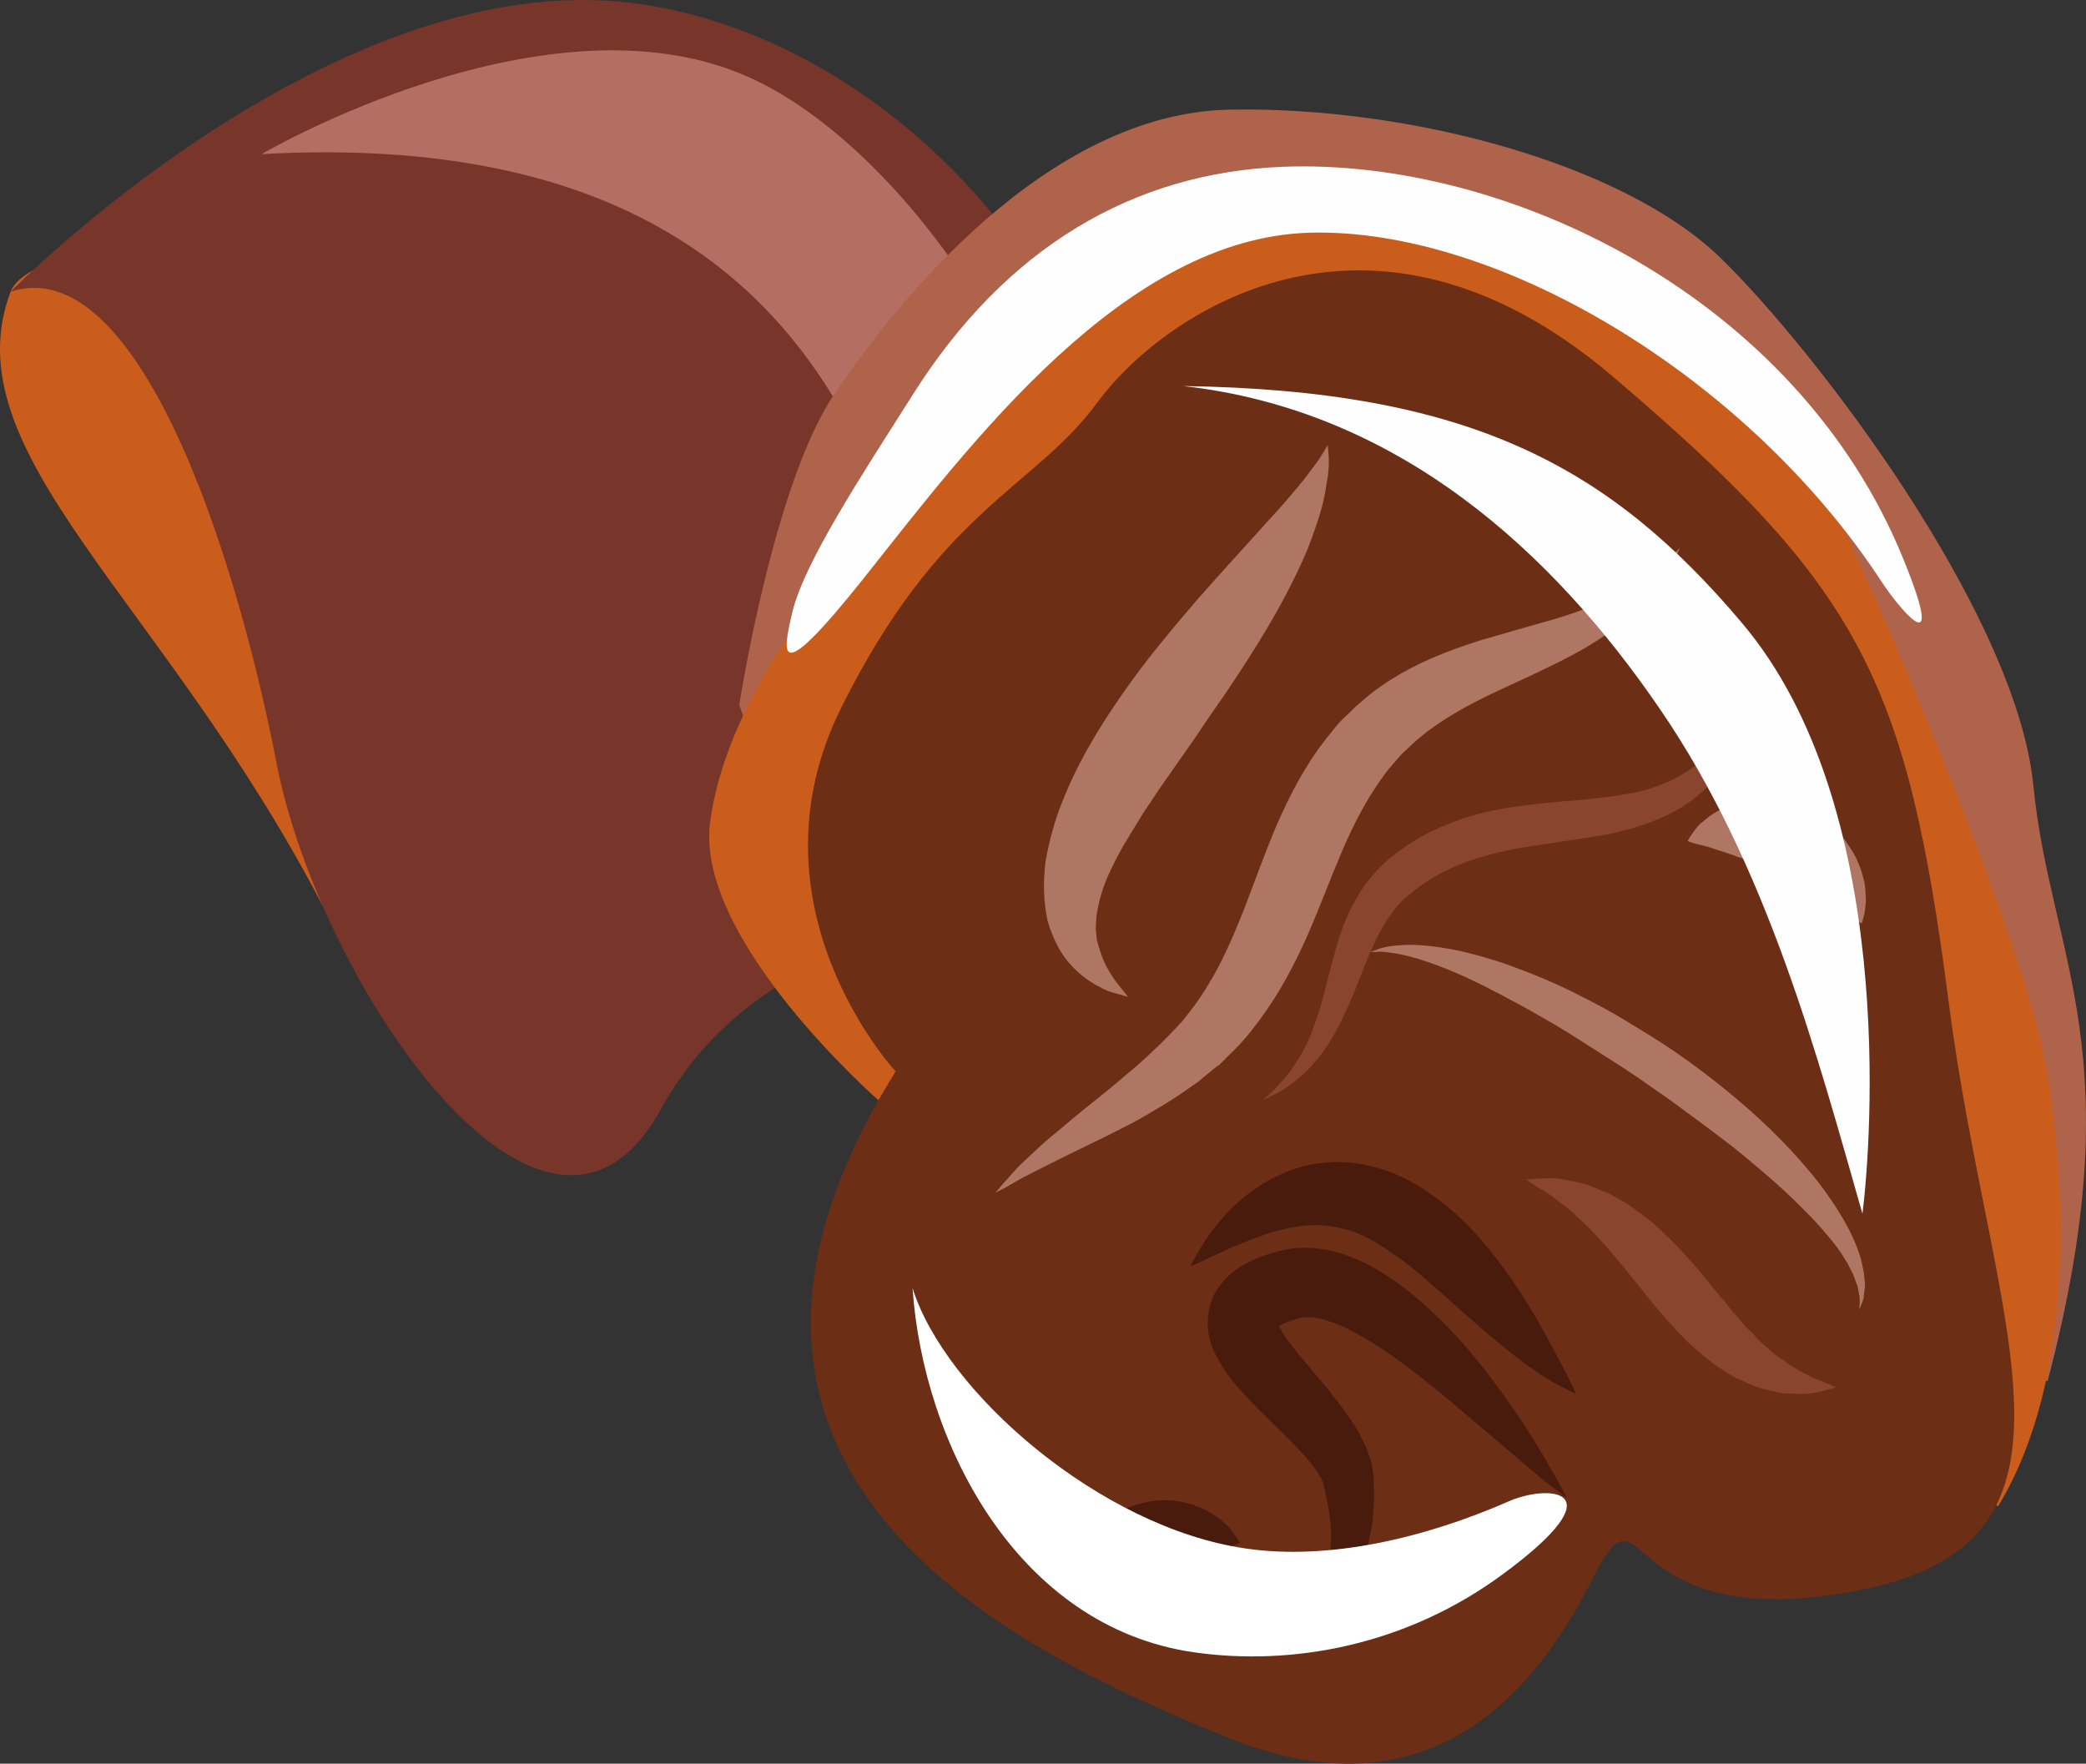 <?xml version="1.0" encoding="UTF-8" standalone="no"?>
<svg
   xmlns:dc="http://purl.org/dc/elements/1.1/"
   xmlns:cc="http://creativecommons.org/ns#"
   xmlns:rdf="http://www.w3.org/1999/02/22-rdf-syntax-ns#"
   xmlns:svg="http://www.w3.org/2000/svg"
   xmlns="http://www.w3.org/2000/svg"
   id="svg44"
   viewBox="0 0 5441.702 4600.688"
   style="clip-rule:evenodd;fill-rule:evenodd;image-rendering:optimizeQuality;shape-rendering:geometricPrecision;text-rendering:geometricPrecision"
   version="1.1"
   height="46.007mm"
   width="54.417mm"
   xml:space="preserve"><rect x="0" y="0" width="5441.702" height="4600.688" fill="#333333" stroke="none"/>
 <defs
   id="defs4">
  <style
   id="style2"
   type="text/css">
   <![CDATA[
    .fil7 {fill:#491B0C;fill-rule:nonzero}
    .fil4 {fill:#6C2E15;fill-rule:nonzero}
    .fil1 {fill:#773629;fill-rule:nonzero}
    .fil6 {fill:#89452E;fill-rule:nonzero}
    .fil3 {fill:#AF634B;fill-rule:nonzero}
    .fil5 {fill:#AF7664;fill-rule:nonzero}
    .fil2 {fill:#B56F62;fill-rule:nonzero}
    .fil0 {fill:#CA5D1C;fill-rule:nonzero}
    .fil10 {fill:#FEFEFE;}
    .fil9 {fill:white;}
    .fil8 {fill:#FEFEFE;}
   ]]>
  </style>
 </defs>
 <g
   transform="translate(-7555.493,-12659.995)"
   id="Vrstva_x0020_1">
  <path
   style="fill:#ca5d1c;fill-rule:nonzero"
   id="path7"
   d="m 7583,13421 c -158,422 398,800 817,1607 l 380,-798 -490,-845 c 0,0 -310,-105 -342,-104 -33,2 -330,48 -365,140 z"
   class="fil0" />
  <path
   style="fill:#773629;fill-rule:nonzero"
   id="path9"
   d="m 7583,13421 c 0,0 836,-852 1623,-753 787,99 1499,1017 1205,1778 -294,760 -836,573 -1133,1110 -297,537 -888,-323 -1001,-905 -113,-581 -369,-1336 -694,-1230 z"
   class="fil1" />
  <path
   style="fill:#b56f62;fill-rule:nonzero"
   id="path11"
   d="m 8238,13062 c 0,0 750,-440 1277,-198 527,241 1106,1272 692,1659 -415,388 71,-1574 -1969,-1461 z"
   class="fil2" />
  <path
   style="fill:#af634b;fill-rule:nonzero"
   id="path13"
   d="m 9484,14499 c 0,0 89,-577 248,-811 158,-235 553,-732 1030,-742 478,-9 1034,145 1282,387 248,241 772,928 816,1377 44,449 262,698 37,1553 l -757,-228 c 0,0 -901,-74 -936,-84 -36,-11 -966,-625 -966,-625 l -661,-571 z"
   class="fil3" />
  <path
   style="fill:#ca5d1c;fill-rule:nonzero"
   id="path15"
   d="m 9847,15530 c 0,0 -480,-420 -439,-726 41,-305 276,-607 495,-848 219,-242 510,-782 972,-784 462,-2 1204,261 1431,739 227,479 537,1239 588,1537 51,297 79,804 -126,1141 l -728,-309 c 0,0 -1073,-29 -1110,-27 -36,2 -718,-371 -718,-371 z"
   class="fil0" />
  <path
   style="fill:#6c2e15;fill-rule:nonzero"
   id="path17"
   d="m 9892,15455 c 0,0 -400,-430 -142,-949 258,-519 505,-573 668,-796 163,-223 705,-614 1347,-66 642,548 764,782 874,1630 109,848 422,1406 -232,1534 -655,129 -548,-325 -701,-22 -153,302 -432,617 -949,406 -518,-212 -1535,-666 -865,-1737 z"
   class="fil4" />
  <path
   style="fill:#af7664;fill-rule:nonzero"
   id="path19"
   d="m 11938,14089 c 0,0 -4,9 -12,26 -4,9 -9,19 -16,31 -7,12 -16,26 -27,41 -22,29 -52,62 -92,95 -40,31 -89,64 -144,92 -55,29 -115,56 -175,84 -61,28 -121,59 -175,97 -27,19 -52,40 -75,63 l -9,8 c -3,3 3,-3 2,-2 v 0 l -2,2 -2,2 -5,6 -19,22 c -14,15 -21,27 -31,40 -38,54 -72,119 -101,188 -30,70 -57,144 -90,219 -33,74 -72,148 -121,214 -24,33 -50,65 -79,92 l -21,21 -3,3 -1,1 -1,1 -2,2 -6,4 -10,8 c -14,11 -27,22 -40,33 -30,21 -61,43 -90,60 -29,17 -56,34 -83,48 -54,28 -103,52 -147,73 -43,21 -81,40 -112,56 -31,15 -55,30 -71,39 -17,9 -26,13 -26,13 0,0 7,-7 19,-22 13,-13 30,-36 56,-60 13,-12 28,-26 43,-40 16,-15 34,-29 53,-45 37,-32 80,-66 126,-103 23,-19 46,-39 70,-59 23,-20 44,-40 67,-62 12,-12 24,-25 36,-37 l 9,-10 5,-5 2,-2 1,-1 1,-1 c 1,-1 -4,4 -2,2 l 15,-19 c 20,-25 39,-52 56,-81 35,-57 63,-122 91,-192 27,-70 54,-146 86,-222 34,-77 73,-154 129,-225 15,-18 30,-39 43,-51 l 21,-20 13,-13 13,-11 c 33,-30 69,-54 105,-75 72,-41 145,-67 212,-88 66,-19 127,-37 185,-53 55,-16 104,-35 146,-53 41,-21 77,-42 104,-62 13,-10 25,-19 36,-28 9,-9 18,-17 24,-24 14,-13 21,-20 21,-20 z"
   class="fil5" />
  <path
   style="fill:#af7664;fill-rule:nonzero"
   id="path21"
   d="m 11130,15143 c 0,0 6,-2 18,-6 11,-5 30,-9 54,-11 24,-2 53,-2 86,2 33,4 70,10 110,21 39,10 81,23 124,40 43,16 88,35 133,57 45,23 92,46 137,74 45,27 91,55 135,85 88,61 172,129 245,199 36,35 70,71 100,107 30,35 56,71 78,106 22,35 39,68 51,100 6,16 11,31 13,46 4,14 5,28 6,40 2,12 -1,23 -2,32 0,10 -2,17 -5,23 -4,12 -7,18 -7,18 0,0 0,-6 1,-19 0,-6 0,-13 -2,-22 -2,-8 -2,-18 -7,-28 -4,-11 -7,-22 -14,-34 -3,-5 -6,-12 -9,-18 -4,-6 -8,-12 -12,-19 -16,-26 -39,-52 -64,-81 -26,-28 -55,-57 -87,-87 -32,-30 -68,-60 -105,-91 -37,-31 -77,-60 -118,-91 -41,-30 -82,-61 -125,-90 -42,-30 -85,-58 -128,-85 -43,-27 -85,-55 -126,-79 -42,-24 -83,-48 -122,-68 -19,-11 -39,-20 -57,-30 -19,-9 -37,-18 -54,-26 -36,-16 -68,-29 -98,-39 -29,-10 -56,-17 -78,-21 -21,-3 -39,-7 -52,-5 -12,0 -19,0 -19,0 z"
   class="fil5" />
  <path
   style="fill:#89452e;fill-rule:nonzero"
   id="path23"
   d="m 10850,15530 c 0,0 5,-5 15,-14 10,-9 25,-23 40,-42 8,-8 16,-19 24,-31 8,-12 17,-25 25,-40 16,-28 29,-64 42,-103 12,-39 22,-83 35,-131 13,-48 27,-101 56,-153 7,-13 15,-26 23,-39 9,-13 19,-25 29,-37 10,-12 22,-23 34,-34 3,-3 4,-5 10,-9 l 9,-7 16,-12 c 52,-38 108,-64 167,-84 59,-19 119,-29 176,-35 57,-8 112,-10 163,-16 52,-6 100,-12 143,-25 42,-13 80,-31 112,-54 31,-23 56,-50 77,-76 20,-27 36,-52 47,-73 13,-22 21,-40 27,-52 6,-12 9,-18 9,-18 0,0 -1,7 -3,20 -2,13 -5,33 -12,58 -7,24 -16,54 -32,87 -16,33 -38,69 -72,102 -32,33 -76,63 -125,83 -49,22 -103,35 -157,45 -54,9 -109,17 -163,25 -54,8 -107,18 -156,34 -50,15 -98,38 -138,65 l -17,12 -8,6 -5,5 c -9,7 -19,14 -27,22 -7,9 -16,17 -23,26 -7,10 -13,20 -20,29 -25,40 -44,86 -62,131 -17,45 -35,89 -55,129 -20,40 -41,76 -66,103 -11,14 -23,27 -35,37 -11,11 -23,20 -34,27 -20,16 -39,24 -51,30 -12,6 -18,9 -18,9 z"
   class="fil6" />
  <path
   style="fill:#af7664;fill-rule:nonzero"
   id="path25"
   d="m 11958,14854 c 0,0 5,-10 16,-25 6,-8 12,-17 23,-25 10,-9 23,-19 37,-27 14,-8 31,-16 49,-20 18,-7 39,-9 60,-11 21,0 44,1 66,6 22,4 44,14 65,23 20,11 40,22 56,37 9,7 17,15 24,23 7,8 15,16 20,25 12,17 23,34 29,51 8,17 12,34 16,50 3,15 3,31 4,44 0,12 -2,24 -3,34 -4,19 -8,30 -8,30 0,0 -11,-6 -26,-16 -7,-5 -17,-10 -27,-16 -10,-6 -19,-14 -31,-20 -22,-14 -46,-28 -68,-41 -24,-13 -46,-26 -68,-37 -12,-5 -23,-11 -34,-16 -11,-5 -23,-9 -34,-15 -12,-4 -24,-10 -36,-13 -12,-5 -25,-9 -37,-13 -12,-4 -23,-7 -33,-11 -11,-3 -22,-6 -31,-8 -18,-4 -29,-9 -29,-9 z"
   class="fil5" />
  <path
   style="fill:#491b0c;fill-rule:nonzero"
   id="path27"
   d="m 11643,16567 c 0,0 -28,-19 -72,-55 -44,-37 -106,-90 -179,-152 -73,-62 -157,-134 -251,-194 -23,-15 -47,-28 -71,-40 -23,-12 -47,-20 -69,-26 -21,-5 -40,-5 -54,-2 l -5,1 h -1 c -3,1 4,-1 3,0 h -2 l -2,1 -6,2 c -7,2 -18,5 -21,7 -8,3 -17,7 -23,11 -6,4 -6,6 -5,1 4,-5 4,-13 4,-13 -2,1 9,26 24,46 31,43 74,89 113,138 39,50 80,100 104,173 3,9 5,18 6,29 1,6 2,8 3,17 v 10 c 0,14 1,27 1,40 0,12 -1,30 -2,43 -2,15 -1,29 -5,43 -3,13 -6,27 -8,39 -3,13 -9,26 -13,37 -8,24 -23,45 -35,63 -25,37 -55,61 -80,77 -12,9 -23,16 -34,21 -10,5 -19,9 -26,12 -14,6 -21,10 -21,10 0,0 5,-7 15,-19 10,-12 26,-26 41,-50 16,-22 31,-51 43,-83 4,-18 11,-34 11,-54 0,-10 3,-19 2,-29 0,-10 -1,-20 -1,-31 0,-10 -3,-21 -4,-31 -2,-12 -2,-20 -6,-34 -2,-13 -5,-26 -8,-39 l -2,-10 c 0,3 -2,-2 -2,-3 -1,-3 -3,-6 -5,-10 -17,-31 -54,-71 -95,-111 -41,-42 -88,-83 -135,-141 -11,-14 -23,-30 -34,-50 -11,-19 -22,-41 -28,-73 -5,-31 -1,-74 18,-107 19,-32 43,-52 64,-66 22,-13 42,-22 64,-30 11,-4 16,-5 25,-8 l 15,-4 19,-4 c 49,-9 96,-2 135,9 79,24 137,65 189,106 101,83 175,174 233,254 58,80 101,150 129,200 15,25 25,45 33,58 7,14 11,21 11,21 z"
   class="fil7" />
  <path
   style="fill:#491b0c;fill-rule:nonzero"
   id="path29"
   d="m 10405,16877 c 0,0 -1,-3 -4,-7 -3,-4 -8,-10 -11,-17 -4,-8 -10,-17 -12,-29 -3,-12 -8,-28 -7,-44 0,-15 1,-33 6,-51 4,-19 14,-37 25,-56 12,-17 27,-35 45,-49 9,-7 18,-14 28,-19 10,-5 20,-11 30,-15 21,-8 43,-13 63,-15 21,-2 42,-2 60,1 19,3 37,8 52,14 16,5 30,14 42,22 13,7 23,17 32,25 9,7 15,17 20,24 6,6 10,14 12,18 3,4 4,6 4,6 0,0 -3,1 -7,3 -5,2 -12,5 -20,8 -14,5 -35,12 -60,21 -11,4 -23,6 -35,11 -11,3 -23,7 -34,11 -11,4 -22,8 -32,12 -5,2 -10,4 -15,5 -5,2 -9,4 -14,5 -5,1 -8,4 -13,6 -4,1 -9,3 -12,5 -9,3 -16,8 -26,11 -7,5 -17,8 -25,15 -9,5 -17,12 -26,18 -9,7 -16,13 -24,20 -8,6 -15,15 -21,21 -6,6 -12,11 -15,14 -4,4 -6,6 -6,6 z"
   class="fil7" />
  <path
   style="fill:#491b0c;fill-rule:nonzero"
   id="path31"
   d="m 10661,15963 c 0,0 9,-19 28,-50 9,-16 22,-34 38,-55 17,-20 36,-43 61,-64 24,-22 54,-43 90,-62 36,-17 77,-34 124,-38 47,-6 97,-2 144,12 48,12 91,35 129,60 38,26 73,54 103,84 30,30 57,61 80,92 48,61 85,121 115,174 29,52 52,96 69,128 16,32 25,52 25,52 0,0 -5,-2 -14,-6 -9,-5 -22,-11 -38,-20 -32,-18 -76,-47 -123,-85 -48,-38 -100,-84 -154,-132 -26,-24 -54,-48 -81,-71 -27,-23 -55,-44 -83,-62 -27,-19 -55,-34 -82,-45 -28,-10 -55,-16 -82,-18 -28,-3 -57,0 -85,5 -28,5 -56,13 -82,23 -26,8 -50,20 -72,28 -22,10 -42,19 -57,26 -33,17 -53,24 -53,24 z"
   class="fil7" />
  <path
   style="fill:#89452e;fill-rule:nonzero"
   id="path33"
   d="m 11537,15737 c 0,0 17,-2 46,-3 14,0 31,-2 52,3 20,4 47,7 70,17 12,5 24,10 37,15 14,5 25,13 39,20 26,14 50,33 76,53 13,9 23,20 35,31 12,11 24,22 35,34 22,23 43,47 64,71 19,24 38,47 57,70 10,11 19,23 28,34 9,10 18,20 27,31 8,11 18,18 27,28 8,9 17,19 26,26 9,8 18,16 26,23 9,8 18,13 27,19 17,14 35,23 51,32 8,4 16,8 23,12 7,3 14,6 21,8 25,11 41,18 41,18 0,0 -15,5 -44,12 -8,1 -16,3 -25,4 -9,2 -18,1 -29,1 -11,-1 -22,-1 -34,-1 -12,0 -24,-5 -37,-7 -13,-3 -27,-6 -40,-11 -13,-5 -27,-11 -41,-18 -15,-5 -27,-14 -40,-22 -14,-9 -28,-18 -40,-28 -25,-20 -51,-41 -73,-65 -23,-23 -43,-47 -64,-71 -38,-47 -76,-94 -112,-138 -18,-20 -35,-41 -52,-58 -17,-19 -35,-34 -51,-49 -16,-16 -32,-26 -46,-38 -14,-11 -29,-21 -42,-28 -24,-15 -38,-25 -38,-25 z"
   class="fil6" />
  <path
   style="fill:#af7664;fill-rule:nonzero"
   id="path35"
   d="m 11019,13821 c 0,0 1,7 2,20 1,13 2,32 -1,57 -4,25 -8,55 -17,88 -9,33 -22,69 -37,108 -32,76 -77,161 -130,246 -26,42 -54,85 -83,128 -29,41 -58,84 -87,127 -29,41 -58,83 -87,124 -13,20 -26,40 -40,60 -12,20 -25,40 -36,59 -24,38 -43,75 -59,111 -15,35 -23,68 -28,99 -1,15 -3,30 -1,44 1,7 1,15 2,21 2,7 4,14 6,20 7,26 19,50 31,69 12,19 24,33 32,43 8,10 12,15 12,15 0,0 -6,-1 -19,-5 -12,-4 -32,-7 -54,-20 -22,-11 -50,-29 -75,-57 -27,-28 -48,-69 -62,-117 -10,-48 -12,-101 -5,-154 9,-51 23,-104 43,-154 20,-51 44,-100 71,-147 27,-48 57,-93 88,-138 31,-44 63,-87 96,-127 33,-41 66,-80 98,-117 65,-74 126,-140 178,-198 26,-28 50,-55 70,-79 21,-24 38,-46 51,-64 7,-9 13,-17 18,-24 5,-8 9,-15 13,-21 6,-11 10,-17 10,-17 z"
   class="fil5" />
  <path
   style="fill:#fefefe;03"
   id="path37"
   d="m 10642,13667 c 752,11 1115,213 1456,616 407,478 339,1362 316,1543 -116,-405 -247,-906 -528,-1316 -278,-407 -680,-780 -1244,-843 z"
   class="fil8" />
  <path
   style="fill:#ffffff;02"
   id="path39"
   d="m 9936,16020 c 85,272 490,624 867,679 219,33 473,-28 689,-123 104,-45 288,-33 -17,191 -251,185 -548,240 -806,203 -459,-67 -705,-543 -733,-950 z"
   class="fil9" />
  <path
   style="fill:#fefefe;"
   id="path41"
   d="m 10904,13095 c -393,15 -725,211 -967,594 -131,207 -287,442 -316,574 -23,102 -44,197 192,-100 277,-349 676,-883 1160,-896 491,-13 1142,376 1492,912 29,45 179,242 56,-60 -277,-683 -1031,-1046 -1617,-1024 z"
   class="fil10" />
 </g>
</svg>